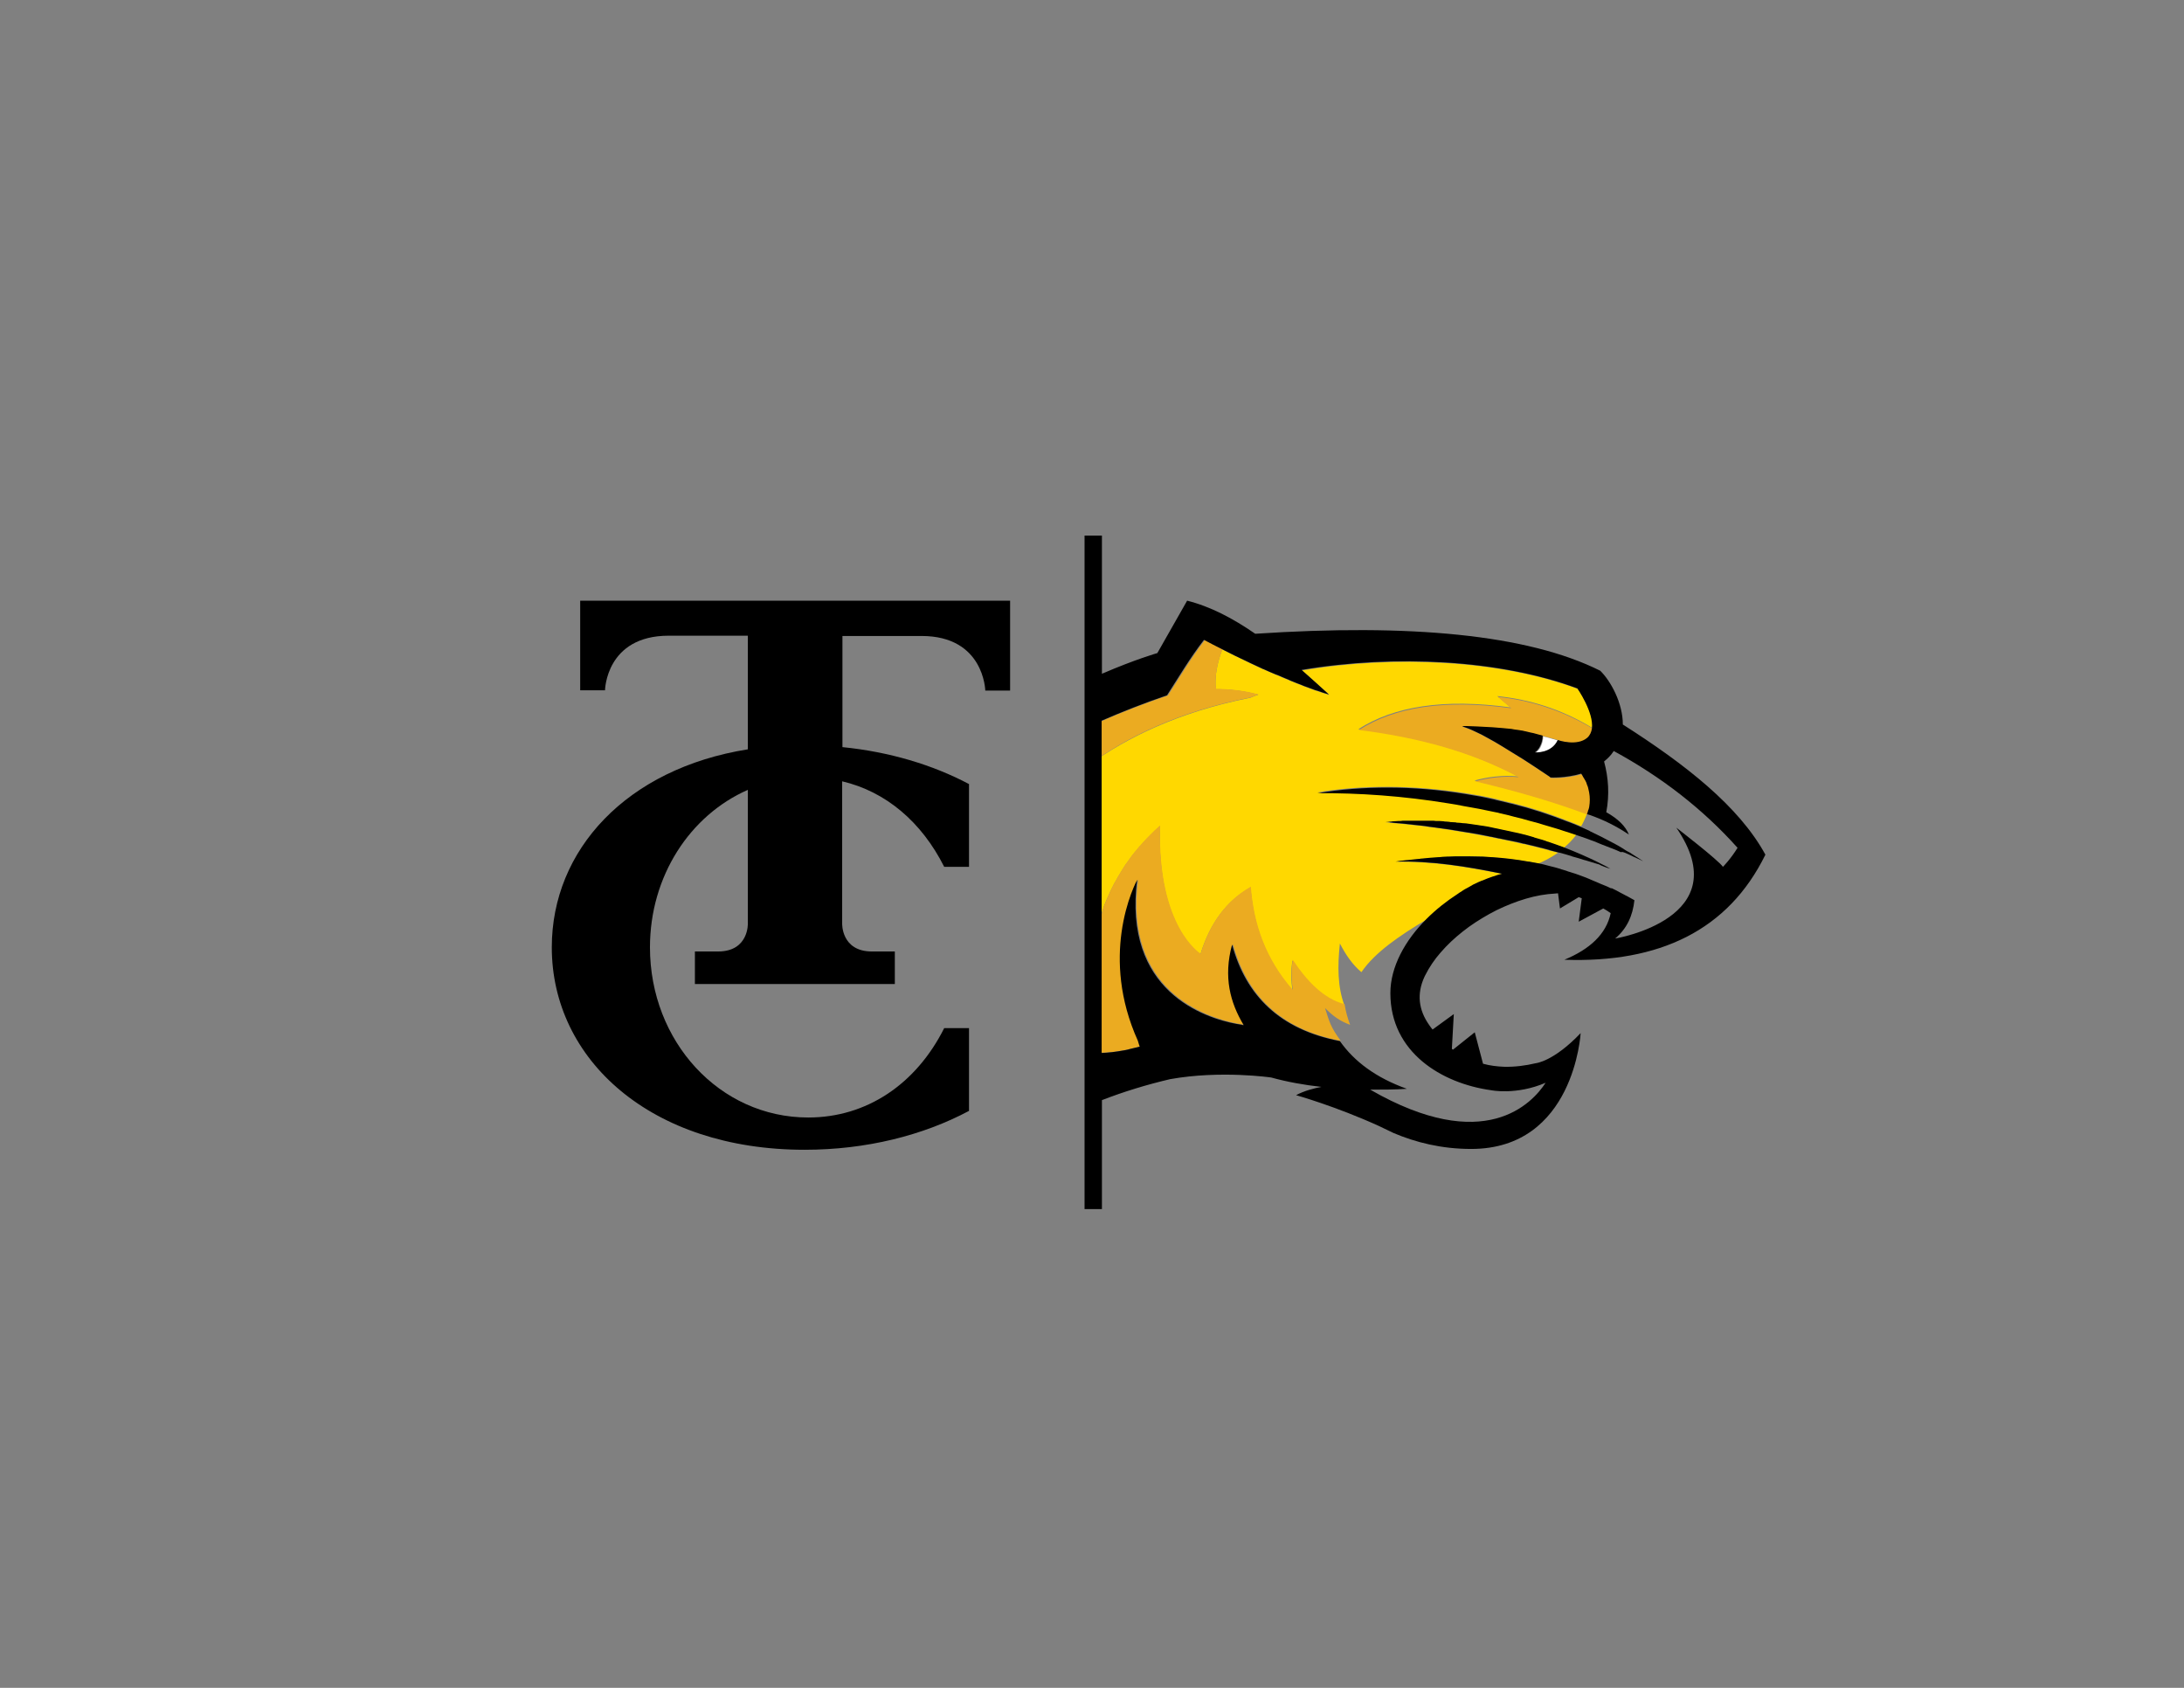 <?xml version="1.0" encoding="utf-8"?>
<!-- Generator: Adobe Illustrator 19.1.0, SVG Export Plug-In . SVG Version: 6.00 Build 0)  -->
<svg version="1.1" id="Layer_1" xmlns="http://www.w3.org/2000/svg" xmlns:xlink="http://www.w3.org/1999/xlink" x="0px" y="0px"
	 viewBox="0 0 792 612" style="enable-background:new 0 0 792 612;" xml:space="preserve">
<rect x="0" y="0" width="792" height="612" fill="#808080" stroke="none"/>
<style type="text/css">
	.st0{fill:none;}
	.st1{fill:#FFD800;}
	.st2{fill:#FFFFFF;}
	.st3{fill:#EBAB21;}
</style>
<g>
	<path class="st0" d="M560.1,298.9c-1.2-0.4-2.5-0.7-3.8-1.1C557.6,298.2,558.8,298.5,560.1,298.9z"/>
	<path class="st0" d="M554.8,297.4c-1.8-0.5-3.5-0.9-5.3-1.4C551.3,296.5,553,296.9,554.8,297.4z"/>
	<path class="st0" d="M565.4,300.5c-1.2-0.4-2.4-0.8-3.7-1.1C563,299.7,564.2,300.1,565.4,300.5z"/>
	<path class="st0" d="M549.5,296c-1.8-0.4-3.5-0.9-5.3-1.3C545.9,295.2,547.7,295.6,549.5,296z"/>
	<path class="st0" d="M542.4,294.4c-1.3-0.3-2.6-0.6-3.9-0.8C539.9,293.8,541.2,294.1,542.4,294.4z"/>
	<path class="st0" d="M531,292.1c-1.9-0.3-3.7-0.7-5.6-1C527.3,291.5,529.2,291.8,531,292.1z"/>
	<path class="st0" d="M536.8,288.7c0.5,0.1,1,0.2,1.5,0.3C537.8,288.9,537.3,288.8,536.8,288.7z"/>
	<path class="st0" d="M571.8,302.6c-1.6-0.6-3.3-1.1-4.9-1.6C568.5,301.5,570.2,302,571.8,302.6z"/>
	<path class="st0" d="M536.7,293.2c-1.3-0.3-2.6-0.5-3.9-0.7C534.1,292.7,535.4,292.9,536.7,293.2z"/>
	<path class="st0" d="M584.9,305.5c0.2,0.1,0.4,0.2,0.6,0.3C585.2,305.7,585.1,305.6,584.9,305.5z"/>
	<path class="st0" d="M552.7,302.6C552.7,302.7,552.8,302.7,552.7,302.6C552.8,302.7,552.7,302.7,552.7,302.6z"/>
	<path class="st0" d="M397.9,370.8c0.2,1.1,0.4,2.1,0.6,3.2C398.3,373,398.1,371.9,397.9,370.8z"/>
	<path class="st0" d="M550.7,302.1c0.1,0,0.3,0.1,0.4,0.1C550.9,302.2,550.8,302.1,550.7,302.1z"/>
	<path class="st0" d="M561.2,305.2C561.2,305.2,561.3,305.2,561.2,305.2C561.3,305.2,561.2,305.2,561.2,305.2z"/>
	<path class="st0" d="M556.3,303.7c0.1,0,0.1,0,0.2,0.1C556.4,303.7,556.3,303.7,556.3,303.7z"/>
	<path class="st0" d="M548.8,301.6c0.2,0,0.3,0.1,0.5,0.1C549.2,301.7,549,301.7,548.8,301.6z"/>
	<path class="st0" d="M559.5,304.7c0.1,0,0.2,0.1,0.3,0.1C559.7,304.7,559.6,304.7,559.5,304.7z"/>
	<path class="st0" d="M397,364.5c0.1,0.7,0.2,1.3,0.2,2C397.2,365.8,397.1,365.1,397,364.5z"/>
	<path class="st0" d="M557.9,304.1c0.1,0,0.2,0.1,0.3,0.1C558.1,304.2,558,304.2,557.9,304.1z"/>
	<path class="st0" d="M397.4,367.6c0.1,0.7,0.2,1.4,0.3,2.2C397.7,369.1,397.5,368.4,397.4,367.6z"/>
	<path class="st0" d="M397.7,339c-0.2,0.9-0.3,1.8-0.4,2.7C397.4,340.8,397.6,339.9,397.7,339z"/>
	<path class="st0" d="M403,322.7c-0.3,0.6-0.6,1.3-0.9,2C402.4,324,402.6,323.4,403,322.7z"/>
	<path class="st0" d="M401.7,325.6c-0.3,0.6-0.5,1.3-0.8,1.9C401.2,326.9,401.4,326.2,401.7,325.6z"/>
	<path class="st0" d="M400.6,328.5c-0.2,0.5-0.4,1-0.5,1.5C400.2,329.5,400.4,329,400.6,328.5z"/>
	<path class="st0" d="M398.9,333.7c-0.1,0.5-0.3,1.1-0.4,1.6C398.7,334.8,398.8,334.3,398.9,333.7z"/>
	<path class="st0" d="M399.7,331.1c-0.2,0.5-0.3,1-0.4,1.5C399.4,332.1,399.5,331.6,399.7,331.1z"/>
	<path class="st0" d="M405.4,318c-0.2,0.4-0.5,0.9-0.7,1.3C404.9,318.9,405.1,318.5,405.4,318z"/>
	<path class="st0" d="M404.1,320.4c-0.2,0.5-0.5,0.9-0.7,1.4C403.7,321.3,403.9,320.8,404.1,320.4z"/>
	<path class="st0" d="M406.8,315.7c-0.3,0.4-0.5,0.8-0.8,1.3C406.3,316.6,406.5,316.1,406.8,315.7z"/>
	<path class="st0" d="M576.5,301.3c0.1,0.1,0.2,0.1,0.3,0.2C576.7,301.4,576.6,301.3,576.5,301.3z"/>
	<path class="st0" d="M398.3,336.4c-0.1,0.6-0.3,1.3-0.4,1.9C398,337.7,398.1,337,398.3,336.4z"/>
	<path class="st0" d="M553.2,292.7c0.1,0,0.3,0.1,0.4,0.1C553.5,292.7,553.4,292.7,553.2,292.7z"/>
	<path class="st0" d="M568.7,297.9c0.1,0,0.2,0.1,0.3,0.1C568.8,298,568.7,298,568.7,297.9z"/>
	<path class="st0" d="M396.7,361.3c0.1,0.7,0.1,1.3,0.2,2C396.8,362.6,396.8,362,396.7,361.3z"/>
	<path class="st0" d="M396.5,357.2c0-1-0.1-2-0.1-2.9C396.4,355.2,396.4,356.2,396.5,357.2z"/>
	<path class="st0" d="M563.8,296.1C563.8,296.1,563.9,296.1,563.8,296.1C563.9,296.1,563.8,296.1,563.8,296.1z"/>
	<path class="st0" d="M547.4,291.1c0.4,0.1,0.9,0.2,1.3,0.3C548.3,291.3,547.8,291.2,547.4,291.1z"/>
	<path class="st0" d="M396.5,357.8c0,0.8,0.1,1.6,0.1,2.4C396.6,359.4,396.5,358.6,396.5,357.8z"/>
	<path class="st0" d="M396.4,351.3c0,0.7,0,1.4,0,2.1C396.4,352.7,396.4,352,396.4,351.3z"/>
	<path class="st0" d="M397.2,342.6c-0.1,0.6-0.2,1.2-0.2,1.9C397,343.8,397.1,343.2,397.2,342.6z"/>
	<path class="st0" d="M396.8,345.6c-0.1,0.6-0.1,1.2-0.2,1.7C396.7,346.7,396.8,346.1,396.8,345.6z"/>
	<path class="st0" d="M396.6,348.4c0,0.6-0.1,1.2-0.1,1.8C396.5,349.6,396.5,349,396.6,348.4z"/>
	<path class="st0" d="M542,289.8c0.5,0.1,1.1,0.2,1.6,0.4C543.1,290.1,542.6,289.9,542,289.8z"/>
	<path class="st0" d="M502.9,298.2c-0.1,0-0.3,0-0.4,0C502.6,298.1,502.7,298.2,502.9,298.2z"/>
	<path class="st0" d="M502.2,298.1C502.2,298.1,502.2,298.1,502.2,298.1C502.2,298.1,502.2,298.1,502.2,298.1z"/>
	<path class="st0" d="M532.4,302c-2.6-0.4-5-0.8-7.3-1.2C527.4,301.2,529.8,301.6,532.4,302z"/>
	<path class="st0" d="M540.5,303.5c-2.8-0.5-5.4-1-8-1.5C535,302.5,537.7,303,540.5,303.5z"/>
	<path class="st0" d="M502.5,298.1c-0.1,0-0.1,0-0.2,0C502.3,298.1,502.4,298.1,502.5,298.1z"/>
	<path class="st0" d="M504.5,297.9c0.3,0,0.5,0,0.8-0.1C505,297.9,504.8,297.9,504.5,297.9z"/>
	<path class="st0" d="M513.9,297.5c0.2,0,0.5,0,0.7,0C514.4,297.5,514.1,297.5,513.9,297.5z"/>
	<path class="st0" d="M511.5,297.5c0.3,0,0.6,0,0.9,0C512.1,297.5,511.8,297.5,511.5,297.5z"/>
	<path class="st0" d="M509.1,297.6c0.3,0,0.6,0,0.9,0C509.7,297.6,509.4,297.6,509.1,297.6z"/>
	<path class="st0" d="M506.8,297.7c0.3,0,0.6,0,0.9,0C507.4,297.7,507.1,297.7,506.8,297.7z"/>
	<path class="st0" d="M543.3,304.1c-0.9-0.2-1.9-0.4-2.8-0.6C541.5,303.7,542.4,303.9,543.3,304.1z"/>
	<path class="st0" d="M516.5,299.6c-1.3-0.2-2.5-0.3-3.6-0.4C514.1,299.3,515.3,299.5,516.5,299.6z"/>
	<path class="st0" d="M508.4,298.7c-0.4,0-0.8-0.1-1.2-0.1C507.5,298.6,507.9,298.6,508.4,298.7z"/>
	<path class="st0" d="M507.1,298.5c-0.8-0.1-1.5-0.1-2.1-0.2C505.6,298.4,506.3,298.5,507.1,298.5z"/>
	<path class="st0" d="M511.2,299c-1-0.1-2-0.2-2.8-0.3C509.3,298.8,510.2,298.9,511.2,299z"/>
	<path class="st0" d="M512.9,299.2c-0.5-0.1-1.1-0.1-1.6-0.2C511.8,299,512.3,299.1,512.9,299.2z"/>
	<path class="st0" d="M505,298.3c-0.3,0-0.6,0-0.8-0.1C504.4,298.3,504.7,298.3,505,298.3z"/>
	<path class="st0" d="M525,300.8c-2.3-0.4-4.5-0.7-6.5-0.9C520.6,300.2,522.7,300.5,525,300.8z"/>
	<path class="st0" d="M504.1,298.3c-0.2,0-0.5,0-0.6-0.1C503.6,298.2,503.9,298.2,504.1,298.3z"/>
	<path class="st0" d="M503.4,298.2c-0.2,0-0.4,0-0.5,0C503.1,298.2,503.2,298.2,503.4,298.2z"/>
	<path class="st0" d="M518.5,299.9c-0.7-0.1-1.3-0.2-1.9-0.3C517.2,299.7,517.8,299.8,518.5,299.9z"/>
	<path class="st0" d="M547,301.2c0.2,0,0.4,0.1,0.5,0.1C547.3,301.3,547.1,301.2,547,301.2z"/>
	<path class="st0" d="M534.7,298.9c0.2,0,0.5,0.1,0.7,0.1C535.2,299,534.9,298.9,534.7,298.9z"/>
	<path class="st0" d="M493.8,352.3c-3-2.5-5.6-6.1-7.8-10.4c-0.9,8.4-0.8,15.9,1.6,22.3c0.4,2.6,1.1,5.1,2,7.5
		c-3.7-1.5-5.9-3-9.1-6.1c1.6,5,2.1,6.9,5.8,11.9c5.2,7.5,13.1,13.3,24.3,17.3c-4.5,0.2-8.9,0.3-13.3,0.3
		c41.4,23.9,58.8,4.9,63.6-2.5c-10.7,4.5-19.8,2.7-19.8,2.7c-18-2.5-36.5-13.8-36.5-35.2c0-9.5,5.3-19.1,13.1-26.9l0,0
		C507.7,338.9,498.7,345,493.8,352.3z"/>
	<path class="st0" d="M564.8,309.2c-1-0.3-2.1-0.6-3.1-0.8C562.8,308.7,563.8,308.9,564.8,309.2z"/>
	<path class="st0" d="M536.7,299.2c0.2,0,0.5,0.1,0.7,0.1C537.2,299.3,536.9,299.3,536.7,299.2z"/>
	<path class="st0" d="M532.6,298.6c0.2,0,0.4,0.1,0.7,0.1C533.1,298.7,532.8,298.7,532.6,298.6z"/>
	<path class="st0" d="M540.9,299.9c0.1,0,0.3,0.1,0.4,0.1C541.2,300,541,300,540.9,299.9z"/>
	<path class="st0" d="M545.1,300.8c0.2,0,0.3,0.1,0.5,0.1C545.4,300.9,545.3,300.8,545.1,300.8z"/>
	<path class="st0" d="M538.7,299.6c0.2,0,0.4,0.1,0.6,0.1C539.2,299.6,538.9,299.6,538.7,299.6z"/>
	<path class="st0" d="M530.6,298.4c0.1,0,0.1,0,0.2,0C530.7,298.4,530.6,298.4,530.6,298.4z"/>
	<path class="st0" d="M416.7,303.2c0.4-0.4,0.7-0.7,1.1-1.1C417.4,302.5,417,302.9,416.7,303.2z"/>
	<path class="st0" d="M558.4,307.6c-2-0.5-4.1-1-6.1-1.5C554.3,306.6,556.4,307,558.4,307.6z"/>
	<path class="st0" d="M521.2,297.6c0.3,0,0.6,0,0.8,0C521.8,297.7,521.5,297.6,521.2,297.6z"/>
	<path class="st0" d="M519,297.5c0.2,0,0.5,0,0.7,0C519.5,297.6,519.3,297.6,519,297.5z"/>
	<path class="st0" d="M552.2,306.1c-1-0.2-1.9-0.4-2.9-0.7C550.2,305.6,551.2,305.8,552.2,306.1z"/>
	<path class="st0" d="M516.8,297.5c0.1,0,0.1,0,0.2,0C516.9,297.5,516.9,297.5,516.8,297.5z"/>
	<path class="st0" d="M523.4,297.8c0.3,0,0.6,0,0.8,0.1C524,297.8,523.7,297.8,523.4,297.8z"/>
	<path class="st0" d="M527.9,298.1c0.2,0,0.4,0,0.6,0.1C528.3,298.1,528.1,298.1,527.9,298.1z"/>
	<path class="st0" d="M525.6,297.9c0.3,0,0.5,0,0.8,0.1C526.1,297.9,525.9,297.9,525.6,297.9z"/>
	<path class="st0" d="M561.5,308.3c-1-0.3-2-0.5-3-0.8C559.5,307.8,560.5,308.1,561.5,308.3z"/>
	<path class="st0" d="M549.2,305.4c-2-0.4-3.9-0.8-5.8-1.2C545.3,304.5,547.2,304.9,549.2,305.4z"/>
	<path class="st0" d="M593.1,326.7c-0.9-0.5-1.8-1-2.7-1.5C591.3,325.7,592.2,326.1,593.1,326.7z"/>
	<path class="st0" d="M577.7,319.2c-0.5-0.2-0.9-0.4-1.4-0.6C576.8,318.9,577.2,319.1,577.7,319.2z"/>
	<path class="st0" d="M583.8,314.9C583.8,314.9,583.8,314.9,583.8,314.9C583.8,314.9,583.8,314.9,583.8,314.9z"/>
	<path class="st0" d="M575.1,318.2c-0.5-0.2-1-0.4-1.6-0.6C574,317.8,574.6,318,575.1,318.2z"/>
	<path class="st0" d="M571.4,316.9c-0.3-0.1-0.6-0.2-1-0.3C570.7,316.7,571,316.8,571.4,316.9z"/>
	<path class="st0" d="M584,322c-0.8-0.4-1.7-0.8-2.5-1.1C582.3,321.2,583.2,321.6,584,322z"/>
	<path class="st0" d="M586.7,323.3c-0.7-0.3-1.3-0.7-2-1C585.4,322.6,586,323,586.7,323.3z"/>
	<path class="st0" d="M568.8,316.1c-0.3-0.1-0.5-0.2-0.8-0.3C568.3,315.9,568.5,316,568.8,316.1z"/>
	<path class="st0" d="M560.1,313.7c-0.1,0-0.3-0.1-0.4-0.1C559.8,313.6,560,313.6,560.1,313.7z"/>
	<path class="st0" d="M566.3,315.3c-0.1,0-0.1,0-0.2-0.1C566.2,315.3,566.2,315.3,566.3,315.3z"/>
	<path class="st0" d="M589.5,324.7c-0.6-0.3-1.3-0.7-1.9-1C588.3,324.1,588.9,324.4,589.5,324.7z"/>
	<path class="st0" d="M562,314.1C562,314.1,562,314.1,562,314.1C562,314.1,562,314.1,562,314.1z"/>
	<path class="st0" d="M584.1,315.1c-1.6-0.5-3.1-1.1-4.7-1.6C580.9,314,582.5,314.6,584.1,315.1z"/>
	<path class="st0" d="M579,313.4c-1.5-0.5-3.1-1-4.6-1.4C575.9,312.4,577.4,312.9,579,313.4z"/>
	<path class="st0" d="M410.4,310.4c-0.5,0.7-1,1.4-1.5,2.1C409.4,311.8,409.9,311.1,410.4,310.4z"/>
	<path class="st0" d="M412.1,308.3c-0.3,0.4-0.7,0.8-1,1.2C411.4,309.1,411.8,308.7,412.1,308.3z"/>
	<path class="st0" d="M584,315C584,315,584,315.1,584,315C584,315.1,584,315.1,584,315z"/>
	<path class="st0" d="M569.4,310.5c-1.5-0.4-3.1-0.9-4.6-1.3C566.4,309.6,567.9,310.1,569.4,310.5z"/>
	<path class="st0" d="M415.8,304.2c-0.3,0.4-0.7,0.7-1,1.1C415.1,304.9,415.4,304.5,415.8,304.2z"/>
	<path class="st0" d="M574.3,312c-1.6-0.5-3.1-0.9-4.7-1.4C571.2,311,572.8,311.5,574.3,312z"/>
	<path class="st0" d="M420.7,299.5c-0.7,0.6-1.3,1.2-2,1.8C419.3,300.7,420,300.1,420.7,299.5z"/>
	<path class="st0" d="M486.2,377.4L486.2,377.4C486.2,377.3,486.2,377.4,486.2,377.4z"/>
	<path class="st0" d="M413.9,306.2c-0.3,0.4-0.6,0.7-1,1.1C413.2,307,413.6,306.6,413.9,306.2z"/>
	<path class="st0" d="M530.7,323C530.6,323,530.6,323,530.7,323C530.6,323,530.6,323,530.7,323z"/>
	<path class="st0" d="M534.4,320.9c-0.1,0.1-0.2,0.1-0.3,0.2C534.2,321,534.3,321,534.4,320.9z"/>
	<path class="st0" d="M463,244.8C463,244.9,463.1,244.9,463,244.8C463.1,244.9,463,244.9,463,244.8z"/>
	<path class="st0" d="M513,311.7c-0.3,0-0.6,0.1-0.9,0.1C512.4,311.8,512.7,311.7,513,311.7z"/>
	<path class="st0" d="M544.9,316.9c-0.6,0.2-1.2,0.3-1.8,0.5C543.7,317.2,544.3,317.1,544.9,316.9z"/>
	<path class="st0" d="M510,312c-0.3,0-0.6,0.1-0.8,0.1C509.5,312.1,509.8,312.1,510,312z"/>
	<path class="st0" d="M457.9,242.6c0.2,0.1,0.3,0.2,0.5,0.2C458.2,242.7,458.1,242.7,457.9,242.6z"/>
	<path class="st0" d="M467.6,246.8c0.1,0.1,0.3,0.1,0.4,0.2C467.9,246.9,467.7,246.8,467.6,246.8z"/>
	<path class="st0" d="M452.9,240.3c0.1,0.1,0.3,0.1,0.4,0.2C453.2,240.4,453.1,240.3,452.9,240.3z"/>
	<path class="st0" d="M528.8,324.1C528.8,324.1,528.8,324.1,528.8,324.1C528.8,324.1,528.8,324.1,528.8,324.1z"/>
	<path class="st0" d="M532.5,322c-0.1,0-0.1,0.1-0.2,0.1C532.4,322,532.4,322,532.5,322z"/>
	<path class="st0" d="M542.3,317.7c-0.3,0.1-0.7,0.2-1,0.3C541.6,317.9,542,317.8,542.3,317.7z"/>
	<path class="st0" d="M536.3,320c-0.1,0.1-0.3,0.1-0.4,0.2C536,320.2,536.2,320.1,536.3,320z"/>
	<path class="st0" d="M538,310.7c0,0-0.1,0-0.1,0C537.9,310.7,538,310.7,538,310.7z"/>
	<path class="st0" d="M515.9,311.4c-0.3,0-0.5,0-0.8,0.1C515.4,311.5,515.7,311.4,515.9,311.4z"/>
	<path class="st0" d="M540.2,318.4c-0.3,0.1-0.5,0.2-0.8,0.3C539.7,318.6,540,318.5,540.2,318.4z"/>
	<path class="st0" d="M538.3,319.2c-0.2,0.1-0.4,0.2-0.6,0.2C537.9,319.3,538.1,319.2,538.3,319.2z"/>
	<path class="st0" d="M541.3,310.9c-0.1,0-0.1,0-0.2,0C541.1,310.9,541.2,310.9,541.3,310.9z"/>
	<path class="st0" d="M528.5,310.6c-0.1,0-0.3,0-0.4,0C528.2,310.6,528.3,310.6,528.5,310.6z"/>
	<path class="st0" d="M472.3,248.6c0.2,0.1,0.5,0.2,0.7,0.3C472.8,248.8,472.5,248.7,472.3,248.6z"/>
	<path class="st0" d="M525.4,310.7c-0.2,0-0.3,0-0.5,0C525.1,310.8,525.2,310.8,525.4,310.7z"/>
	<path class="st0" d="M554.5,312.5c-0.1,0-0.1,0-0.2,0C554.4,312.5,554.4,312.5,554.5,312.5z"/>
	<path class="st0" d="M477.2,250.4c0.2,0.1,0.4,0.1,0.7,0.2C477.6,250.5,477.4,250.4,477.2,250.4z"/>
	<path class="st0" d="M522.1,310.9c-0.1,0-0.1,0-0.2,0C522,310.9,522.1,310.9,522.1,310.9z"/>
	<path class="st0" d="M580.5,320.4c-0.5-0.2-1.1-0.5-1.6-0.7C579.4,320,579.9,320.2,580.5,320.4z"/>
	<polygon class="st0" points="567.3,307.4 567.3,307.4 567.3,307.4 	"/>
	<path class="st0" d="M572.4,302.8c-0.2-0.1-0.4-0.1-0.6-0.2C572,302.6,572.2,302.7,572.4,302.8z"/>
	<path class="st0" d="M592.6,310.7c-0.3-0.2-0.7-0.3-1-0.5C591.9,310.4,592.2,310.6,592.6,310.7z"/>
	<path class="st0" d="M584.6,307.3c-0.1,0-0.2-0.1-0.3-0.1C584.4,307.2,584.5,307.3,584.6,307.3z"/>
	<path class="st0" d="M593.1,310.4c1,0.6,2,1.3,2.9,1.9C595,311.6,594.1,311,593.1,310.4z"/>
	<path class="st0" d="M576.9,304.4c-0.4-0.2-0.9-0.3-1.3-0.5C576.1,304,576.5,304.2,576.9,304.4z"/>
	<path class="st0" d="M589,309.1c-0.4-0.2-0.7-0.3-1.1-0.5C588.3,308.8,588.6,309,589,309.1z"/>
	<path class="st0" d="M580.7,305.8c-0.4-0.2-0.8-0.3-1.2-0.5C579.9,305.5,580.3,305.6,580.7,305.8z"/>
	<path class="st0" d="M408.3,313.3c-0.3,0.5-0.6,0.9-0.9,1.4C407.7,314.3,408,313.8,408.3,313.3z"/>
	<path class="st0" d="M587.2,306.8c0.5,0.3,1,0.6,1.5,0.9C588.2,307.4,587.7,307.1,587.2,306.8z"/>
	<path class="st0" d="M590.1,308.5c0.6,0.4,1.2,0.8,1.9,1.1C591.4,309.3,590.8,308.9,590.1,308.5z"/>
	<path class="st1" d="M572.2,249.8c-27.9-10.4-66.2-12.4-100-6.7c3.3,2.9,6.6,5.9,9.9,8.9c-1.4-0.4-2.8-0.9-4.3-1.4
		c-0.2-0.1-0.4-0.1-0.7-0.2c-1.4-0.5-2.8-1-4.1-1.5c-0.2-0.1-0.5-0.2-0.7-0.3c-1.4-0.5-2.8-1.1-4.3-1.7c-0.1-0.1-0.3-0.1-0.4-0.2
		c-1.5-0.6-3-1.2-4.5-1.9c0,0-0.1,0-0.1,0c-1.5-0.7-3-1.3-4.6-2c-0.2-0.1-0.3-0.2-0.5-0.2c-1.5-0.7-3-1.4-4.5-2.1
		c-0.1-0.1-0.3-0.1-0.4-0.2c-3.2-1.5-6.5-3.2-9.8-4.8c-1.8,5-2.8,9.8-2.3,14.4c5.1,0,10.3,0.6,15.4,2c-1,0.3-1.9,0.7-2.9,1.1
		c-26.3,5.2-45,14.7-58,24v96c1,0.5,2,0.9,3.1,1.2c-0.2-1.1-0.4-2.2-0.6-3.2c-0.1-0.3-0.1-0.7-0.2-1c-0.1-0.7-0.2-1.4-0.3-2.2
		c-0.1-0.4-0.1-0.8-0.2-1.2c-0.1-0.7-0.2-1.3-0.2-2c0-0.4-0.1-0.8-0.1-1.2c-0.1-0.7-0.1-1.3-0.2-2c0-0.4-0.1-0.7-0.1-1.1
		c-0.1-0.8-0.1-1.6-0.1-2.4c0-0.2,0-0.4,0-0.6c0-1-0.1-2-0.1-2.9c0-0.3,0-0.6,0-0.9c0-0.7,0-1.4,0-2.1c0-0.4,0-0.7,0-1.1
		c0-0.6,0.1-1.2,0.1-1.8c0-0.4,0.1-0.8,0.1-1.1c0-0.6,0.1-1.2,0.2-1.7c0-0.4,0.1-0.7,0.1-1.1c0.1-0.6,0.2-1.3,0.2-1.9
		c0-0.3,0.1-0.6,0.1-0.9c0.1-0.9,0.3-1.8,0.4-2.7c0-0.2,0.1-0.5,0.1-0.7c0.1-0.7,0.3-1.3,0.4-1.9c0.1-0.3,0.2-0.7,0.3-1
		c0.1-0.5,0.3-1.1,0.4-1.6c0.1-0.4,0.2-0.7,0.3-1.1c0.1-0.5,0.3-1,0.4-1.5c0.1-0.4,0.2-0.7,0.3-1.1c0.2-0.5,0.3-1,0.5-1.5
		c0.1-0.3,0.2-0.7,0.4-1c0.2-0.6,0.5-1.3,0.8-1.9c0.1-0.3,0.3-0.6,0.4-0.9c0.3-0.7,0.6-1.3,0.9-2c0.2-0.3,0.3-0.7,0.5-1
		c0.2-0.5,0.5-0.9,0.7-1.4c0.2-0.4,0.4-0.7,0.6-1c0.2-0.4,0.5-0.9,0.7-1.3c0.2-0.3,0.4-0.7,0.6-1c0.3-0.4,0.5-0.9,0.8-1.3
		c0.2-0.3,0.4-0.7,0.6-1c0.3-0.5,0.6-0.9,0.9-1.4c0.2-0.3,0.4-0.6,0.6-0.8c0.5-0.7,1-1.4,1.5-2.1c0.2-0.3,0.5-0.6,0.7-0.9
		c0.3-0.4,0.6-0.8,1-1.2c0.3-0.3,0.5-0.6,0.8-1c0.3-0.4,0.6-0.7,1-1.1c0.3-0.3,0.6-0.6,0.9-1c0.3-0.4,0.7-0.7,1-1.1
		c0.3-0.3,0.6-0.6,0.9-0.9c0.4-0.4,0.7-0.7,1.1-1.1c0.3-0.3,0.6-0.6,0.9-0.9c0.6-0.6,1.3-1.2,2-1.8c0,0,0,0,0,0
		c-1.1,36.8,14.7,46.5,14.7,46.5c3.5-11.5,9.7-19.6,18.2-24.3c1,13.4,5.3,26.1,15.2,37.4c-0.5-3.6-0.6-7.2,0-10.9
		c5.3,8.1,11.4,14.2,18.8,16.1c-2.4-6.5-2.5-13.9-1.6-22.3c2.2,4.3,4.8,7.9,7.8,10.4c4.9-7.2,13.9-13.3,23.8-19.2l0,0
		c3.3-3.4,7.1-6.4,11.2-9c0,0,0,0,0,0c0.6-0.4,1.1-0.7,1.7-1.1c0,0,0.1,0,0.1-0.1c0.6-0.3,1.1-0.6,1.7-1c0.1,0,0.1-0.1,0.2-0.1
		c0.5-0.3,1.1-0.6,1.6-0.9c0.1-0.1,0.2-0.1,0.3-0.2c0.5-0.2,1-0.5,1.5-0.7c0.1-0.1,0.3-0.1,0.4-0.2c0.5-0.2,0.9-0.4,1.4-0.6
		c0.2-0.1,0.4-0.2,0.6-0.2c0.4-0.2,0.8-0.3,1.2-0.5c0.3-0.1,0.5-0.2,0.8-0.3c0.4-0.1,0.7-0.3,1.1-0.4c0.3-0.1,0.7-0.2,1-0.3
		c0.3-0.1,0.5-0.2,0.8-0.3c0.6-0.2,1.2-0.4,1.8-0.5c-0.2,0-0.3-0.1-0.5-0.1c-12.6-2.5-25.3-4.6-38.1-4.3c0.9-0.1,1.9-0.2,2.9-0.4
		c0.3,0,0.6-0.1,0.8-0.1c0.7-0.1,1.4-0.2,2.1-0.2c0.3,0,0.6-0.1,0.9-0.1c0.7-0.1,1.4-0.1,2.1-0.2c0.3,0,0.5-0.1,0.8-0.1
		c2-0.2,4-0.3,6-0.5c0.1,0,0.1,0,0.2,0c0.9-0.1,1.9-0.1,2.8-0.2c0.2,0,0.3,0,0.5,0c0.9,0,1.8-0.1,2.7-0.1c0.1,0,0.3,0,0.4,0
		c3.1-0.1,6.3-0.1,9.4,0.1c0,0,0.1,0,0.1,0c1,0,2,0.1,3.1,0.2c0.1,0,0.1,0,0.2,0c4.3,0.3,8.6,0.8,13.1,1.6c0.1,0,0.1,0,0.2,0
		c1.1,0.2,2.2,0.4,3.3,0.6c1.5-0.6,4.2-1.9,7.1-3.9l0,0c-1-0.3-2.1-0.6-3.1-0.8c-0.1,0-0.2,0-0.2-0.1c-1-0.3-2-0.5-3-0.8
		c0,0,0,0-0.1,0c-2-0.5-4.1-1-6.1-1.5c-0.1,0-0.1,0-0.2,0c-1-0.2-1.9-0.4-2.9-0.7c0,0-0.1,0-0.1,0c-2-0.4-3.9-0.8-5.8-1.2
		c0,0,0,0-0.1,0c-0.9-0.2-1.9-0.4-2.8-0.6c0,0-0.1,0-0.1,0c-2.8-0.5-5.4-1-8-1.5c0,0,0,0-0.1,0c-2.6-0.4-5-0.8-7.3-1.2
		c0,0-0.1,0-0.1,0c-2.3-0.4-4.5-0.7-6.5-0.9c0,0,0,0-0.1,0c-0.7-0.1-1.3-0.2-1.9-0.3c0,0,0,0,0,0c-1.3-0.2-2.5-0.3-3.6-0.4
		c0,0,0,0-0.1,0c-0.5-0.1-1.1-0.1-1.6-0.2c0,0,0,0-0.1,0c-1-0.1-2-0.2-2.8-0.3c0,0,0,0,0,0c-0.4,0-0.8-0.1-1.2-0.1c0,0,0,0-0.1,0
		c-0.8-0.1-1.5-0.1-2.1-0.2c0,0,0,0,0,0c-0.3,0-0.6,0-0.8-0.1c0,0-0.1,0-0.1,0c-0.2,0-0.5,0-0.6-0.1c0,0,0,0,0,0c-0.2,0-0.4,0-0.5,0
		c0,0,0,0,0,0c-0.1,0-0.3,0-0.4,0c0,0,0,0-0.1,0c-0.1,0-0.1,0-0.2,0c0,0,0,0-0.1,0c0,0,0,0,0,0c0.8-0.1,1.6-0.1,2.3-0.2
		c0.3,0,0.5,0,0.8-0.1c0.5,0,1-0.1,1.6-0.1c0.3,0,0.6,0,0.9,0c0.5,0,1-0.1,1.4-0.1c0.3,0,0.6,0,0.9,0c0.5,0,1,0,1.4,0
		c0.3,0,0.6,0,0.9,0c0.5,0,1,0,1.5,0c0.2,0,0.5,0,0.7,0c0.7,0,1.5,0,2.2,0c0.1,0,0.1,0,0.2,0c0.7,0,1.4,0,2,0c0.2,0,0.5,0,0.7,0
		c0.5,0,1,0,1.5,0.1c0.3,0,0.6,0,0.8,0c0.5,0,0.9,0,1.4,0.1c0.3,0,0.6,0,0.8,0.1c0.5,0,0.9,0.1,1.3,0.1c0.3,0,0.5,0,0.8,0.1
		c0.5,0,1,0.1,1.5,0.1c0.2,0,0.4,0,0.6,0.1c0.7,0.1,1.4,0.1,2.1,0.2c0.1,0,0.1,0,0.2,0c0.6,0.1,1.3,0.1,1.9,0.2
		c0.2,0,0.4,0.1,0.7,0.1c0.5,0.1,0.9,0.1,1.4,0.2c0.2,0,0.5,0.1,0.7,0.1c0.4,0.1,0.9,0.1,1.3,0.2c0.2,0,0.5,0.1,0.7,0.1
		c0.4,0.1,0.9,0.1,1.3,0.2c0.2,0,0.4,0.1,0.6,0.1c0.5,0.1,1,0.2,1.5,0.3c0.1,0,0.3,0.1,0.4,0.1c1.3,0.2,2.6,0.5,3.8,0.8
		c0.2,0,0.3,0.1,0.5,0.1c0.5,0.1,0.9,0.2,1.4,0.3c0.2,0,0.4,0.1,0.5,0.1c0.4,0.1,0.9,0.2,1.3,0.3c0.2,0,0.3,0.1,0.5,0.1
		c0.5,0.1,0.9,0.2,1.4,0.3c0.1,0,0.3,0.1,0.4,0.1c0.5,0.1,1.1,0.3,1.6,0.4c0,0,0.1,0,0.1,0c1.2,0.3,2.3,0.6,3.5,1
		c0.1,0,0.1,0,0.2,0.1c0.5,0.1,1,0.3,1.4,0.4c0.1,0,0.2,0.1,0.3,0.1c0.5,0.1,0.9,0.3,1.4,0.4c0.1,0,0.2,0.1,0.3,0.1
		c0.5,0.2,1,0.3,1.4,0.5c0,0,0.1,0,0.1,0c2.1,0.7,4.1,1.4,5.9,2.1l0,0c1.6-1.3,3.2-2.9,4.6-4.8c0,0,0,0,0,0
		c-1.6-0.6-3.3-1.1-4.9-1.6c-0.5-0.2-1-0.3-1.5-0.5c-1.2-0.4-2.4-0.8-3.7-1.1c-0.6-0.2-1.1-0.3-1.7-0.5c-1.2-0.4-2.5-0.7-3.8-1.1
		c-0.5-0.1-1-0.3-1.5-0.4c-1.8-0.5-3.5-0.9-5.3-1.4c0,0,0,0,0,0c-1.8-0.4-3.5-0.9-5.3-1.3c-0.6-0.1-1.1-0.2-1.7-0.4
		c-1.3-0.3-2.6-0.6-3.9-0.8c-0.6-0.1-1.3-0.3-1.9-0.4c-1.3-0.3-2.6-0.5-3.9-0.8c-0.6-0.1-1.2-0.2-1.7-0.3c-1.9-0.3-3.7-0.7-5.6-1
		c-16.5-2.6-32.5-3.8-47.5-3.7c16.2-2.7,34.6-2.7,53.6,0.3c1.8,0.3,3.5,0.6,5.3,0.9c0.5,0.1,1,0.2,1.5,0.3c1.2,0.2,2.5,0.5,3.7,0.8
		c0.5,0.1,1.1,0.2,1.6,0.4c1.2,0.3,2.5,0.6,3.7,0.9c0.4,0.1,0.9,0.2,1.3,0.3c1.5,0.4,3,0.8,4.5,1.2c0.1,0,0.3,0.1,0.4,0.1
		c3.5,1,6.9,2.1,10.2,3.3c0,0,0,0,0,0c1.6,0.6,3.2,1.2,4.8,1.8c0.1,0,0.2,0.1,0.3,0.1c1.6,0.6,3.1,1.3,4.7,1.9
		c0.8-1.4,1.5-2.9,2.1-4.5c-11.9-4.6-25.7-8.5-40.8-12.1c4.9-1.3,10.1-2,15.8-1.5c-16.7-9-36.3-14.4-57.9-17.1
		c12.9-8.3,31-11.2,55.2-7.9l-4.8-4.1c11.7,1.2,23.2,4.7,34.4,11.5C578.2,258.4,572.2,249.8,572.2,249.8z"/>
	<path class="st0" d="M575.7,295.5c-0.6,1.6-1.3,3.1-2.1,4.5c1,0.4,1.9,0.9,2.9,1.3c0.1,0.1,0.2,0.1,0.3,0.2
		c2.8,1.3,5.5,2.6,8.1,4.1c0.2,0.1,0.4,0.2,0.6,0.3c0.6,0.3,1.2,0.7,1.8,1c0.5,0.3,1,0.6,1.5,0.9c0.5,0.3,1,0.6,1.4,0.9
		c0.6,0.4,1.2,0.8,1.9,1.1c0.4,0.2,0.7,0.5,1.1,0.7c1,0.6,2,1.3,2.9,1.9c-1.1-0.5-2.3-1-3.4-1.6c-0.3-0.2-0.7-0.3-1-0.5
		c-0.8-0.4-1.7-0.7-2.5-1.1c-0.4-0.2-0.7-0.3-1.1-0.5c-1.1-0.5-2.2-0.9-3.3-1.4c-0.1,0-0.2-0.1-0.3-0.1c-1.2-0.5-2.4-0.9-3.6-1.4
		c-0.4-0.2-0.8-0.3-1.2-0.5c-0.9-0.3-1.7-0.6-2.6-1c-0.4-0.2-0.9-0.3-1.3-0.5c-1.1-0.4-2.1-0.8-3.2-1.1c-0.2-0.1-0.4-0.1-0.6-0.2
		l0,0c-1.4,1.9-3,3.5-4.6,4.8l0,0c9.3,3.5,15.2,6.8,16.5,7.6c0,0,0,0,0,0c0.1,0.1,0.2,0.1,0.2,0.1c0,0,0,0,0,0c0,0,0.1,0,0.1,0
		c-1.6-0.5-3.1-1.1-4.7-1.6c-0.1,0-0.3-0.1-0.4-0.1c-1.5-0.5-3.1-1-4.6-1.4c0,0,0,0-0.1,0c-1.6-0.5-3.1-0.9-4.7-1.4
		c-0.1,0-0.1,0-0.2-0.1c-1.5-0.4-3.1-0.9-4.6-1.3c0,0,0,0,0,0c-2.9,2.1-5.6,3.3-7.1,3.9c0.6,0.1,1.3,0.3,1.9,0.4
		c0.1,0,0.3,0.1,0.4,0.1c0.6,0.1,1.3,0.3,1.9,0.5c0,0,0,0,0,0c1.3,0.3,2.7,0.7,4.1,1.1c0.1,0,0.1,0,0.2,0.1c0.6,0.2,1.1,0.3,1.7,0.5
		c0.3,0.1,0.5,0.2,0.8,0.3c0.5,0.2,1,0.3,1.6,0.5c0.3,0.1,0.6,0.2,1,0.3c0.7,0.2,1.4,0.5,2.2,0.8c0.5,0.2,1,0.4,1.6,0.6
		c0.4,0.2,0.8,0.3,1.2,0.5c0.5,0.2,0.9,0.4,1.4,0.6c0.4,0.2,0.8,0.3,1.2,0.5c0.5,0.2,1,0.4,1.6,0.7c0.3,0.1,0.7,0.3,1,0.4
		c0.8,0.4,1.7,0.8,2.5,1.1c0.2,0.1,0.5,0.2,0.7,0.3c0.7,0.3,1.3,0.6,2,1c0.3,0.2,0.6,0.3,0.9,0.5c0.6,0.3,1.3,0.6,1.9,1
		c0.3,0.1,0.6,0.3,0.8,0.4c0.9,0.5,1.8,1,2.7,1.5c-0.6,5.6-2.7,10.3-7,13.9c0,0,44.8-7.3,22.2-40.2c0,0,15.3,11.8,16.9,14.2
		c0,0,2.8-2.7,5.3-6.9c-12.7-14.1-27.8-25.7-44.9-35.1c-0.1,0.1-0.1,0.2-0.2,0.3c-1,1.3-2.1,2.5-3.3,3.5c1.5,5.9,2,12,0.8,18.4
		c4.3,2.4,7,5.2,8.2,8.1c-4.6-3.1-9.3-5.4-14.2-7.1c0,0,0,0.1,0,0.1C576.4,295.7,576,295.6,575.7,295.5z"/>
	<path class="st2" d="M559.5,268.3c0,0.1,0,0.2-0.1,0.3c0,0.1,0,0.1,0,0.2c-0.3,1.3-0.8,2.7-2,3.7c-0.2,0.2-0.4,0.3-0.6,0.5
		c0,0,5.8,0.4,8.3-4.5l0,0c0,0-0.8-0.2-1.8-0.5c-0.9-0.3-2.2-0.6-3.8-1l0,0C559.6,266.9,559.6,267.5,559.5,268.3z"/>
	<path class="st2" d="M559.6,266.9c1.6,0.4,2.8,0.8,3.8,1C562.1,267.5,560.4,267,559.6,266.9z"/>
	<polygon class="st2" points="565.2,268.5 565.2,268.5 565.2,268.5 	"/>
	<path class="st2" d="M559.4,268.6c0-0.1,0-0.2,0.1-0.3C559.5,268.4,559.5,268.5,559.4,268.6z"/>
	<path class="st2" d="M556.9,273c0,0,6,0.5,8.3-4.5l0,0C562.7,273.3,556.9,273,556.9,273z"/>
	<path class="st2" d="M559.4,268.7c-0.3,1.1-0.8,2.6-2,3.7C558.6,271.4,559.1,270,559.4,268.7z"/>
	<polygon class="st2" points="565.2,268.5 565.2,268.5 565.2,268.5 	"/>
	<g>
		<path class="st3" d="M395.5,276.9c12.9-9.4,31.7-18.9,58-24c1-0.4,1.9-0.7,2.9-1.1c-5.2-1.4-10.3-2-15.4-2
			c-0.6-4.5,0.4-9.3,2.3-14.4c-2.1-1.1-4.2-2.2-6.4-3.3c-5.1,6.6-8.8,13-13.4,20.1c-9.8,3.3-19.1,7-27.9,11V276.9z"/>
		<path class="st3" d="M480.5,365.5c3.1,3.1,5.4,4.7,9.1,6.1c-0.9-2.4-1.6-4.9-2-7.5c-7.4-1.9-13.5-8.1-18.8-16.1
			c-0.6,3.7-0.5,7.3,0,10.9c-9.9-11.3-14.2-24-15.2-37.4c-8.5,4.8-14.7,12.8-18.2,24.3c0,0-15.8-9.6-14.7-46.5c0,0,0,0,0,0
			c-0.7,0.6-1.3,1.2-2,1.8c-0.3,0.3-0.6,0.6-0.9,0.9c-0.4,0.4-0.8,0.7-1.1,1.1c-0.3,0.3-0.6,0.6-0.9,0.9c-0.3,0.4-0.7,0.7-1,1.1
			c-0.3,0.3-0.6,0.6-0.9,1c-0.3,0.4-0.6,0.7-1,1.1c-0.3,0.3-0.5,0.6-0.8,1c-0.3,0.4-0.7,0.8-1,1.2c-0.2,0.3-0.5,0.6-0.7,0.9
			c-0.5,0.7-1,1.4-1.5,2.1c-0.2,0.3-0.4,0.6-0.6,0.8c-0.3,0.5-0.6,0.9-0.9,1.4c-0.2,0.3-0.4,0.7-0.6,1c-0.3,0.4-0.5,0.8-0.8,1.3
			c-0.2,0.3-0.4,0.7-0.6,1c-0.2,0.4-0.5,0.9-0.7,1.3c-0.2,0.3-0.4,0.7-0.6,1c-0.2,0.5-0.5,0.9-0.7,1.4c-0.2,0.3-0.3,0.7-0.5,1
			c-0.3,0.6-0.6,1.3-0.9,2c-0.1,0.3-0.3,0.6-0.4,0.9c-0.3,0.6-0.5,1.3-0.8,1.9c-0.1,0.3-0.2,0.7-0.4,1c-0.2,0.5-0.4,1-0.5,1.5
			c-0.1,0.4-0.2,0.7-0.3,1.1c-0.2,0.5-0.3,1-0.4,1.5c-0.1,0.4-0.2,0.7-0.3,1.1c-0.1,0.5-0.3,1.1-0.4,1.6c-0.1,0.3-0.2,0.7-0.3,1
			c-0.1,0.6-0.3,1.3-0.4,1.9c0,0.2-0.1,0.5-0.1,0.7c-0.2,0.9-0.3,1.8-0.4,2.7c0,0.3-0.1,0.6-0.1,0.9c-0.1,0.6-0.2,1.2-0.2,1.9
			c0,0.4-0.1,0.7-0.1,1.1c-0.1,0.6-0.1,1.2-0.2,1.7c0,0.4-0.1,0.8-0.1,1.1c0,0.6-0.1,1.2-0.1,1.8c0,0.4,0,0.7,0,1.1
			c0,0.7,0,1.4,0,2.1c0,0.3,0,0.6,0,0.9c0,1,0,2,0.1,2.9c0,0.2,0,0.4,0,0.6c0,0.8,0.1,1.6,0.1,2.4c0,0.4,0.1,0.7,0.1,1.1
			c0.1,0.7,0.1,1.3,0.2,2c0,0.4,0.1,0.8,0.1,1.2c0.1,0.7,0.2,1.3,0.2,2c0.1,0.4,0.1,0.8,0.2,1.2c0.1,0.7,0.2,1.4,0.3,2.2
			c0.1,0.3,0.1,0.7,0.2,1c0.2,1.1,0.4,2.1,0.6,3.2c-1.1-0.3-2.1-0.7-3.1-1.2v8.9c3.9,0.3,7.9,0,12.1-0.8l0,0l0,0
			c0.7-0.1,1.3-0.3,2-0.4l-0.1,0l4.1-1c0,0-0.3-0.8-0.7-2.2c-6.8-15.2-7.3-28.8-5.9-39.1c1.6-11.8,5.7-19.2,5.7-19.2
			c-0.3,2.4-0.5,4.7-0.6,7c-1.1,36.9,29.5,44.2,38.6,45.6c0.2,0,0.3,0,0.5,0.1c0,0,0.1,0,0.1,0c-4.8-8.2-7.4-17.4-4.2-29.2
			c5,18.4,17.2,30.9,39.1,35c0-0.1-0.1-0.1,0,0C482.5,372.4,482.1,370.5,480.5,365.5z"/>
		<path class="st3" d="M576.3,293.8c0-0.1,0-0.1,0.1-0.2c0.1-0.3,0.1-0.6,0.2-0.8c0,0,0,0,0,0c0.1-0.3,0.1-0.6,0.1-0.9
			c0-0.1,0-0.2,0-0.2c0-0.2,0-0.3,0-0.5c0-0.2,0-0.5,0-0.7c0-0.2,0-0.3,0-0.5c0-0.3,0-0.5,0-0.8c0-0.1,0-0.3,0-0.4
			c0-0.4-0.1-0.8-0.2-1.2c0,0,0,0,0,0c-0.1-0.5-0.2-0.9-0.3-1.4c0,0,0,0,0,0c-0.1-0.4-0.3-0.9-0.4-1.3c0-0.1,0-0.1-0.1-0.2
			c-0.2-0.4-0.3-0.8-0.5-1.3c0,0,0,0,0,0c-0.2-0.4-0.4-0.8-0.7-1.2c-0.1-0.1-0.1-0.2-0.2-0.3c-0.2-0.4-0.5-0.8-0.7-1.2
			c-5.8,1.7-11.1,1.4-11.1,1.4c-0.3-0.2-0.6-0.4-0.8-0.6c-1.6-1.1-3.2-2.1-4.8-3.2c-1.4-0.9-2.9-1.9-4.3-2.8
			c-1.3-0.8-2.6-1.6-3.9-2.4c-1.1-0.7-2.3-1.4-3.4-2.1c-1-0.6-2-1.2-3-1.8c-0.9-0.5-4.2-2.3-4.9-2.7c-0.6-0.3-3-1.5-3.6-1.7
			c-0.4-0.2-2.2-0.9-2.9-1.1c0,0-0.5-0.2-0.5-0.2c0.6-0.2,9.6,0.3,11.1,0.4c1.2,0.1,2.5,0.2,3.7,0.3c1,0.1,2,0.2,3.1,0.3
			c0.9,0.1,1.7,0.2,2.6,0.4c0.6,0.1,1.2,0.2,1.8,0.3c0.1,0,0.3,0,0.4,0.1c0.7,0.1,1.4,0.3,2.1,0.5c0.7,0.2,1.4,0.3,2.1,0.5
			c0.4,0.1,0.7,0.2,1.1,0.3c0.1,0,1.2,0.3,1.2,0.3h0c0,0.4-0.1,0.9-0.1,1.4c0.2-0.8,0.1-1.4,0.1-1.4h0c0.8,0.2,2.5,0.6,3.8,1
			c1,0.3,1.8,0.5,1.8,0.5l0,0l0,0c0.1,0,0.2,0.1,0.2,0.1s6.8,2.4,10.5-0.9c1-0.9,1.6-2.1,1.7-3.4c-11.2-6.7-22.7-10.3-34.4-11.5
			l4.8,4.1c-24.2-3.3-42.3-0.4-55.2,7.9c21.7,2.7,41.2,8.1,57.9,17.1c-5.6-0.5-10.8,0.2-15.8,1.5c15.1,3.6,28.9,7.6,40.8,12.1
			c0.3,0.1,0.7,0.3,1,0.4c0,0,0-0.1,0-0.1c-0.3-0.1-0.7-0.2-1-0.3c0.1-0.3,0.2-0.6,0.3-0.9C576.1,294.3,576.2,294.1,576.3,293.8z"/>
	</g>
	<g>
		<path d="M589,309.1c0.9,0.4,1.7,0.7,2.5,1.1c0.3,0.2,0.7,0.3,1,0.5c1.1,0.5,2.3,1,3.4,1.6c-0.9-0.6-1.9-1.3-2.9-1.9
			c-0.4-0.2-0.7-0.5-1.1-0.7c-0.6-0.4-1.2-0.8-1.9-1.1c-0.5-0.3-1-0.6-1.4-0.9c-0.5-0.3-1-0.6-1.5-0.9c-0.6-0.3-1.2-0.7-1.8-1
			c-0.2-0.1-0.4-0.2-0.6-0.3c-2.6-1.4-5.3-2.8-8.1-4.1c-0.1-0.1-0.2-0.1-0.3-0.2c-1-0.4-1.9-0.9-2.9-1.3c-1.5-0.7-3.1-1.3-4.7-1.9
			c-0.1,0-0.2-0.1-0.3-0.1c-1.6-0.6-3.2-1.2-4.8-1.8c0,0,0,0,0,0c-3.3-1.2-6.7-2.3-10.2-3.3c-0.1,0-0.3-0.1-0.4-0.1
			c-1.5-0.4-3-0.8-4.5-1.2c-0.4-0.1-0.9-0.2-1.3-0.3c-1.2-0.3-2.5-0.6-3.7-0.9c-0.5-0.1-1.1-0.2-1.6-0.4c-1.2-0.3-2.5-0.5-3.7-0.8
			c-0.5-0.1-1-0.2-1.5-0.3c-1.7-0.3-3.5-0.6-5.3-0.9c-19-3.1-37.4-3-53.6-0.3c15-0.1,31,1,47.5,3.7c1.9,0.3,3.8,0.6,5.6,1
			c0.6,0.1,1.2,0.2,1.7,0.3c1.3,0.2,2.6,0.5,3.9,0.7c0.6,0.1,1.3,0.3,1.9,0.4c1.3,0.3,2.6,0.5,3.9,0.8c0.6,0.1,1.1,0.2,1.7,0.4
			c1.8,0.4,3.6,0.8,5.3,1.3c0,0,0,0,0,0c1.8,0.4,3.6,0.9,5.3,1.4c0.5,0.1,1,0.3,1.5,0.4c1.3,0.3,2.5,0.7,3.8,1.1
			c0.6,0.2,1.1,0.3,1.7,0.5c1.2,0.4,2.5,0.7,3.7,1.1c0.5,0.2,1,0.3,1.5,0.5c1.7,0.5,3.3,1.1,4.9,1.6c0,0,0,0,0,0l0,0
			c0.2,0.1,0.4,0.1,0.6,0.2c1.1,0.4,2.1,0.7,3.2,1.1c0.4,0.2,0.9,0.3,1.3,0.5c0.9,0.3,1.7,0.6,2.6,1c0.4,0.2,0.8,0.3,1.2,0.5
			c1.2,0.5,2.4,0.9,3.6,1.4c0.1,0,0.2,0.1,0.3,0.1c1.1,0.4,2.2,0.9,3.3,1.4C588.3,308.8,588.6,309,589,309.1z"/>
		<path d="M584,315c0,0-0.1-0.1-0.2-0.1c0,0,0,0,0,0c-1.3-0.8-7.3-4-16.5-7.6l0,0c-1.9-0.7-3.8-1.4-5.9-2.1c0,0-0.1,0-0.1,0
			c-0.5-0.2-0.9-0.3-1.4-0.5c-0.1,0-0.2-0.1-0.3-0.1c-0.4-0.1-0.9-0.3-1.4-0.4c-0.1,0-0.2-0.1-0.3-0.1c-0.5-0.1-1-0.3-1.4-0.4
			c-0.1,0-0.1,0-0.2-0.1c-1.1-0.3-2.3-0.7-3.5-1c0,0-0.1,0-0.1,0c-0.5-0.1-1.1-0.3-1.6-0.4c-0.1,0-0.3-0.1-0.4-0.1
			c-0.4-0.1-0.9-0.2-1.4-0.3c-0.2,0-0.3-0.1-0.5-0.1c-0.4-0.1-0.9-0.2-1.3-0.3c-0.2,0-0.4-0.1-0.5-0.1c-0.5-0.1-0.9-0.2-1.4-0.3
			c-0.2,0-0.3-0.1-0.5-0.1c-1.2-0.3-2.5-0.5-3.8-0.8c-0.1,0-0.3-0.1-0.4-0.1c-0.5-0.1-1-0.2-1.5-0.3c-0.2,0-0.4-0.1-0.6-0.1
			c-0.4-0.1-0.9-0.1-1.3-0.2c-0.2,0-0.5-0.1-0.7-0.1c-0.4-0.1-0.9-0.1-1.3-0.2c-0.2,0-0.5-0.1-0.7-0.1c-0.5-0.1-0.9-0.1-1.4-0.2
			c-0.2,0-0.4-0.1-0.7-0.1c-0.6-0.1-1.3-0.2-1.9-0.2c-0.1,0-0.1,0-0.2,0c-0.7-0.1-1.4-0.2-2.1-0.2c-0.2,0-0.4,0-0.6-0.1
			c-0.5,0-1-0.1-1.5-0.1c-0.3,0-0.5,0-0.8-0.1c-0.4,0-0.9-0.1-1.3-0.1c-0.3,0-0.6,0-0.8-0.1c-0.4,0-0.9-0.1-1.4-0.1
			c-0.3,0-0.6,0-0.8,0c-0.5,0-1,0-1.5-0.1c-0.2,0-0.5,0-0.7,0c-0.7,0-1.4,0-2,0c-0.1,0-0.1,0-0.2,0c-0.7,0-1.5,0-2.2,0
			c-0.2,0-0.5,0-0.7,0c-0.5,0-1,0-1.5,0c-0.3,0-0.6,0-0.9,0c-0.5,0-1,0-1.4,0c-0.3,0-0.6,0-0.9,0c-0.5,0-1,0-1.4,0.1
			c-0.3,0-0.6,0-0.9,0c-0.5,0-1,0.1-1.6,0.1c-0.3,0-0.5,0-0.8,0.1c-0.8,0.1-1.6,0.1-2.3,0.2c0,0,0,0,0,0c0,0,0,0,0.1,0
			c0,0,0.1,0,0.2,0c0,0,0,0,0.1,0c0.1,0,0.2,0,0.4,0c0,0,0,0,0,0c0.1,0,0.3,0,0.5,0c0,0,0,0,0,0c0.2,0,0.4,0,0.6,0.1
			c0,0,0.1,0,0.1,0c0.2,0,0.5,0,0.8,0.1c0,0,0,0,0,0c0.6,0.1,1.3,0.1,2.1,0.2c0,0,0,0,0.1,0c0.4,0,0.8,0.1,1.2,0.1c0,0,0,0,0,0
			c0.9,0.1,1.8,0.2,2.8,0.3c0,0,0,0,0.1,0c0.5,0.1,1,0.1,1.6,0.2c0,0,0,0,0.1,0c1.1,0.1,2.3,0.3,3.6,0.4c0,0,0,0,0,0
			c0.6,0.1,1.3,0.2,1.9,0.3c0,0,0,0,0.1,0c2,0.3,4.2,0.6,6.5,0.9c0,0,0.1,0,0.1,0c2.3,0.4,4.7,0.8,7.3,1.2c0,0,0,0,0.1,0
			c2.6,0.4,5.2,0.9,8,1.5c0,0,0.1,0,0.1,0c0.9,0.2,1.8,0.4,2.8,0.6c0,0,0,0,0.1,0c1.9,0.4,3.8,0.8,5.8,1.2c0,0,0.1,0,0.1,0
			c1,0.2,1.9,0.4,2.9,0.7c0.1,0,0.1,0,0.2,0c2,0.5,4,0.9,6.1,1.5c0,0,0,0,0.1,0c1,0.3,2,0.5,3,0.8c0.1,0,0.2,0,0.2,0.1
			c1,0.3,2,0.5,3.1,0.8l0,0c0,0,0,0,0,0c1.5,0.4,3.1,0.8,4.6,1.3c0.1,0,0.1,0,0.2,0.1c1.6,0.4,3.1,0.9,4.7,1.4c0,0,0,0,0.1,0
			c1.5,0.5,3.1,0.9,4.6,1.4c0.1,0,0.3,0.1,0.4,0.1C580.9,314,582.5,314.6,584,315C584.1,315.1,584,315.1,584,315
			C584,315.1,584,315,584,315z"/>
	</g>
</g>
<path d="M567.3,348c34.4,1.2,59.4-10.6,72.9-38.1c-9.6-17.6-29.1-32.8-51.7-47.2c0-7.8-4.4-15.8-8.2-19.5
	c-26.4-13.2-69.2-17.1-125.1-13.4c-8.1-5.6-16.3-9.9-24.7-12l-10.8,19c0,0-7.8,2.2-20.1,7.5v-50.1h-6.3v244.2h6.3v-39.5
	c8-3.1,16.2-5.6,24.7-7.6c18.4-3.3,36.7-0.6,36.7-0.6c5.8,1.6,11.9,2.7,18.2,3.4c-2.7,0.5-6.2,1.4-9.2,3c0,0,14.3,4,30.1,11.2
	c1.6,0.8,3.3,1.6,5,2.4c0.1,0,0.1,0.1,0.2,0.1c8,3.4,17.4,5.8,28.2,5.8c37.4,0,39.7-42,39.7-42c-9.8,10.3-16.2,10.9-16.2,10.9
	c-3.8,0.9-7.7,1.4-11.6,1.3c-2.5-0.1-5.1-0.4-7.6-1.1l-3-11.4l-7.9,6.3c-0.1-0.1-0.3-0.2-0.4-0.3l0.7-12.6l-7.7,5.6
	c-0.4-0.5-0.8-1-1.2-1.6c-3.9-5.5-4.6-11.4-1.7-17.6c0.1-0.1,0.1-0.3,0.2-0.4c1.5-3,3.4-5.8,5.6-8.3c2.4-2.8,5.1-5.3,8-7.6
	c3-2.4,6.3-4.5,9.7-6.4c3.4-1.9,6.9-3.4,10.6-4.7c3.5-1.2,7.1-2.1,10.7-2.5c1.2-0.1,2.4-0.2,3.6-0.3l0.7,5.5l6.8-4.1
	c0.4,0.1,0.7,0.3,1.1,0.4l-1.1,8.5l8.9-4.8c0.9,0.5,1.9,1.1,2.7,1.7C582.5,338.7,576.5,344.2,567.3,348z M584,322
	c-0.8-0.4-1.7-0.8-2.5-1.1c-0.3-0.1-0.7-0.3-1-0.4c-0.5-0.2-1.1-0.5-1.6-0.7c-0.4-0.2-0.8-0.3-1.2-0.5c-0.5-0.2-0.9-0.4-1.4-0.6
	c-0.4-0.2-0.8-0.3-1.2-0.5c-0.5-0.2-1-0.4-1.6-0.6c-0.7-0.3-1.5-0.5-2.2-0.8c-0.3-0.1-0.6-0.2-1-0.3c-0.5-0.2-1-0.3-1.6-0.5
	c-0.3-0.1-0.5-0.2-0.8-0.3c-0.6-0.2-1.1-0.3-1.7-0.5c-0.1,0-0.1,0-0.2-0.1c-1.4-0.4-2.7-0.8-4.1-1.1c0,0,0,0,0,0
	c-0.6-0.2-1.3-0.3-1.9-0.5c-0.1,0-0.3-0.1-0.4-0.1c-0.6-0.1-1.3-0.3-1.9-0.4c-1.1-0.2-2.2-0.4-3.3-0.6c-0.1,0-0.1,0-0.2,0
	c-4.4-0.8-8.8-1.3-13.1-1.6c-0.1,0-0.1,0-0.2,0c-1-0.1-2.1-0.1-3.1-0.2c0,0-0.1,0-0.1,0c-3.2-0.1-6.3-0.1-9.4-0.1
	c-0.1,0-0.3,0-0.4,0c-0.9,0-1.8,0.1-2.7,0.1c-0.2,0-0.3,0-0.5,0c-0.9,0-1.9,0.1-2.8,0.2c-0.1,0-0.1,0-0.2,0c-2,0.1-4,0.3-6,0.5
	c-0.3,0-0.5,0-0.8,0.1c-0.7,0.1-1.4,0.1-2.1,0.2c-0.3,0-0.6,0.1-0.9,0.1c-0.7,0.1-1.4,0.2-2.1,0.2c-0.3,0-0.6,0.1-0.8,0.1
	c-1,0.1-1.9,0.2-2.9,0.4c12.8-0.3,25.5,1.7,38.1,4.3c0.2,0,0.3,0.1,0.5,0.1c-0.6,0.2-1.2,0.3-1.8,0.5c-0.3,0.1-0.5,0.2-0.8,0.3
	c-0.3,0.1-0.7,0.2-1,0.3c-0.3,0.1-0.7,0.3-1.1,0.4c-0.3,0.1-0.5,0.2-0.8,0.3c-0.4,0.2-0.8,0.3-1.2,0.5c-0.2,0.1-0.4,0.2-0.6,0.2
	c-0.5,0.2-0.9,0.4-1.4,0.6c-0.1,0.1-0.3,0.1-0.4,0.2c-0.5,0.2-1,0.5-1.5,0.7c-0.1,0.1-0.2,0.1-0.3,0.2c-0.5,0.3-1.1,0.6-1.6,0.9
	c-0.1,0-0.1,0.1-0.2,0.1c-0.6,0.3-1.1,0.6-1.7,1c0,0-0.1,0-0.1,0.1c-0.6,0.3-1.1,0.7-1.7,1.1c0,0,0,0,0,0c-4,2.6-7.8,5.6-11.2,9
	c-7.8,7.8-13.1,17.4-13.1,26.9c0,21.4,18.5,32.7,36.5,35.2c0,0,9.1,1.9,19.8-2.7c-4.8,7.4-22.1,26.4-63.6,2.5c4.4,0,8.8,0,13.3-0.3
	c-11.2-4-19.1-9.9-24.3-17.3l0,0c-21.9-4.2-34.1-16.6-39.1-35c-3.2,11.8-0.7,21,4.2,29.2c0,0-0.1,0-0.1,0c-0.1,0-0.3,0-0.5-0.1
	c-9.1-1.3-39.7-8.6-38.6-45.6c0.1-2.2,0.2-4.5,0.6-7c0,0-4.1,7.4-5.7,19.2c-1.4,10.3-0.9,24,5.9,39.1c0.4,1.4,0.7,2.2,0.7,2.2
	l-4.1,1l0.1,0c-0.7,0.2-1.4,0.3-2,0.4l0,0l0,0c-2.7,0.5-5.3,0.8-7.8,0.9V261.3c7.6-3.3,15.5-6.4,23.7-9.2c4.5-7,8.3-13.5,13.4-20.1
	c2.1,1.1,4.3,2.3,6.4,3.3c3.3,1.7,6.5,3.3,9.8,4.8c0.1,0.1,0.3,0.1,0.4,0.2c1.5,0.7,3,1.4,4.5,2.1c0.2,0.1,0.3,0.2,0.5,0.2
	c1.5,0.7,3.1,1.4,4.6,2c0,0,0.1,0,0.1,0c1.5,0.6,3,1.3,4.5,1.9c0.1,0.1,0.3,0.1,0.4,0.2c1.4,0.6,2.8,1.1,4.3,1.7
	c0.2,0.1,0.5,0.2,0.7,0.3c1.4,0.5,2.8,1,4.1,1.5c0.2,0.1,0.4,0.1,0.7,0.2c1.4,0.5,2.9,1,4.3,1.4c-3.3-3-6.6-6-9.9-8.9
	c33.8-5.7,72.1-3.7,100,6.7c0,0,6,8.6,5.3,14.5c-0.2,1.3-0.7,2.5-1.7,3.4c-3.7,3.2-10.5,0.9-10.5,0.9s-0.1,0-0.2-0.1l0,0
	c-2.3,5-8.3,4.5-8.3,4.5c0.2-0.2,0.4-0.3,0.6-0.5c1.2-1.1,1.7-2.6,2-3.7c0-0.1,0-0.1,0-0.2c0-0.1,0-0.2,0.1-0.3
	c0.1-0.5,0.1-1,0.1-1.4h0c0,0-1.1-0.3-1.2-0.3c-0.4-0.1-0.7-0.2-1.1-0.3c-0.7-0.2-1.4-0.4-2.1-0.5c-0.7-0.2-1.4-0.3-2.1-0.5
	c-0.1,0-0.3,0-0.4-0.1c-0.6-0.1-1.2-0.2-1.8-0.3c-0.9-0.1-1.7-0.2-2.6-0.4c-1-0.1-2-0.2-3.1-0.3c-1.2-0.1-2.5-0.2-3.7-0.3
	c-1.5-0.1-10.5-0.6-11.1-0.4c0,0,0.5,0.2,0.5,0.2c0.7,0.2,2.5,0.9,2.9,1.1c0.5,0.2,2.9,1.4,3.6,1.7c0.8,0.4,4,2.2,4.9,2.7
	c1,0.6,2,1.2,3,1.8c1.1,0.7,2.3,1.4,3.4,2.1c1.3,0.8,2.6,1.6,3.9,2.4c1.4,0.9,2.9,1.9,4.3,2.8c1.6,1.1,3.2,2.1,4.8,3.2
	c0.3,0.2,0.6,0.4,0.8,0.6c0,0,5.3,0.3,11.1-1.4c0.3,0.4,0.5,0.8,0.7,1.2c0.1,0.1,0.1,0.2,0.2,0.3c0.2,0.4,0.5,0.8,0.7,1.2
	c0,0,0,0,0,0c0.2,0.4,0.4,0.8,0.5,1.3c0,0.1,0,0.1,0.1,0.2c0.2,0.4,0.3,0.9,0.4,1.3c0,0,0,0,0,0c0.1,0.5,0.2,0.9,0.3,1.4
	c0,0,0,0,0,0c0.3,1.7,0.3,3.4,0,5.2c0,0,0,0,0,0c-0.1,0.3-0.1,0.6-0.2,0.8c0,0.1,0,0.1-0.1,0.2c-0.1,0.2-0.1,0.4-0.2,0.7
	c-0.1,0.3-0.2,0.6-0.3,0.9c0.3,0.1,0.7,0.2,1,0.3c4.9,1.7,9.6,4,14.2,7.1c-1.2-3-3.9-5.7-8.2-8.1c1.2-6.4,0.8-12.5-0.8-18.4
	c1.2-1,2.4-2.1,3.3-3.5c0.1-0.1,0.1-0.2,0.2-0.3c17.1,9.3,32.2,20.9,44.9,35.1c-2.5,4.1-5.3,6.9-5.3,6.9
	c-1.6-2.4-16.9-14.2-16.9-14.2c22.6,32.9-22.2,40.2-22.2,40.2c4.3-3.6,6.4-8.3,7-13.9c-0.9-0.5-1.8-1-2.7-1.5
	c-0.3-0.1-0.6-0.3-0.8-0.4c-0.6-0.3-1.3-0.7-1.9-1c-0.3-0.2-0.6-0.3-0.9-0.5c-0.7-0.3-1.3-0.7-2-1C584.5,322.2,584.2,322.1,584,322z
	"/>
<path d="M210.4,217.7v32.6h9c0,0,0.3-19.8,23.1-19.8h28.7v41.2c-44,7-71.1,36.5-71.1,71.8c0,40.6,35.8,73.4,91.7,73.4
	c22.3,0,42.9-5.2,59.6-14.1v-30h-9c-10.2,20.3-28.1,32.4-49.3,32.4c-32.2,0-57.4-27.6-57.4-61.7c0-25.8,14.5-47.9,35.5-57.1v48.4
	c0,0,0.4,10.2-10.8,10.2H252v11.8h72.5v-11.8h-8.3c-11.2,0-10.8-10.2-10.8-10.2v-51.5c15.8,3.7,28.8,14.7,37,31h9v-30
	c-13.2-7-28.9-11.7-45.9-13.4v-40.3h28.7c22.7,0,23.1,19.8,23.1,19.8h9v-32.6H210.4z"/>
</svg>
